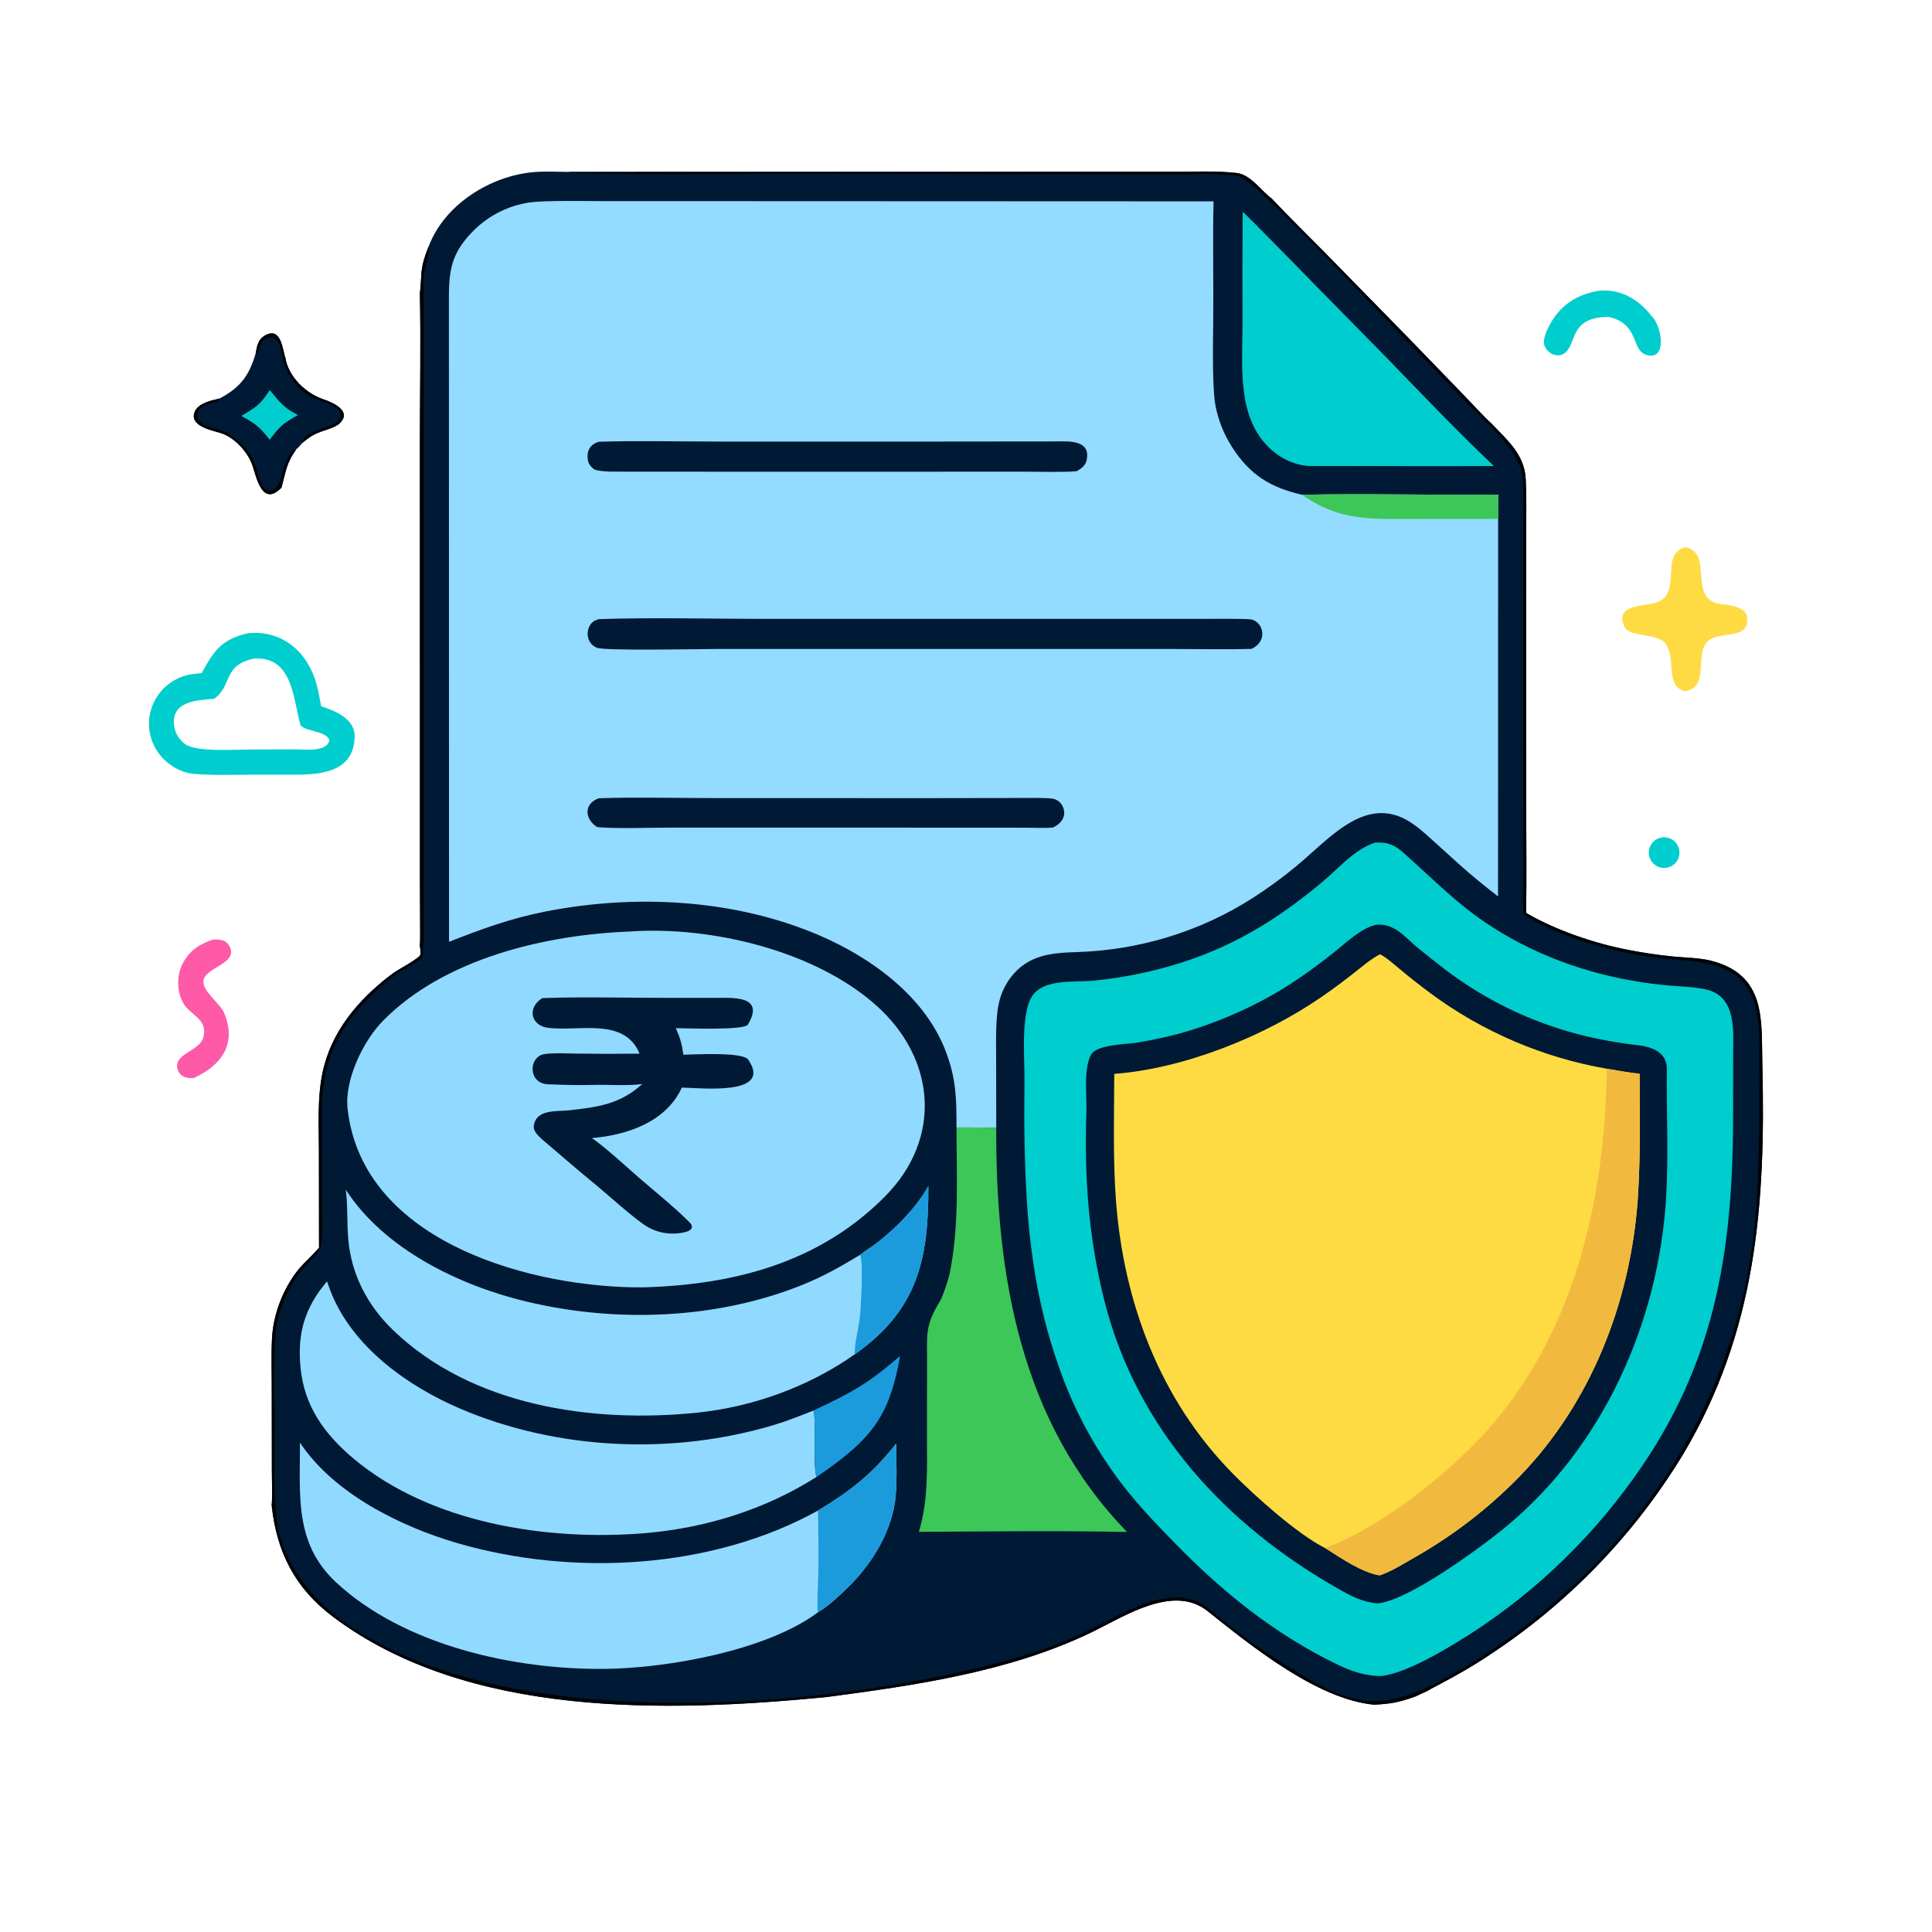 <svg width="60" height="60" viewBox="0 0 60 60" fill="none" xmlns="http://www.w3.org/2000/svg">
<path d="M17.643 5.339L32.52 5.335L36.401 5.335C37.037 5.334 37.79 5.3 38.417 5.374C38.846 5.425 39.209 5.972 39.488 6.16C40.007 6.714 40.587 7.281 41.123 7.823L43.724 10.479L45.542 12.358C45.744 12.566 46.108 12.967 46.313 13.148C46.808 13.667 47.343 14.112 47.382 14.872C47.411 15.424 47.399 15.98 47.398 16.532L47.396 19.056L47.398 25.107C47.398 26.174 47.415 27.288 47.394 28.352C48.306 28.887 49.516 29.298 50.557 29.498C51.019 29.589 51.485 29.658 51.953 29.705C52.318 29.741 52.772 29.746 53.12 29.832C54.873 30.267 54.697 31.704 54.731 33.063C54.84 37.412 54.542 41.359 52.265 45.173C50.751 47.665 48.701 49.789 46.265 51.391C45.748 51.739 45.223 52.036 44.673 52.326C44.586 52.372 44.425 52.45 44.35 52.504L43.939 52.693C43.438 52.869 43.205 52.913 42.673 52.941C40.898 52.771 38.857 51.112 37.501 50.033C36.428 49.179 34.891 50.217 33.881 50.701C31.333 51.925 28.427 52.339 25.652 52.706C20.679 53.184 14.541 53.358 10.348 50.215C9.149 49.316 8.591 48.187 8.437 46.747C8.461 46.537 8.444 45.93 8.443 45.688L8.439 42.907C8.438 42.442 8.413 41.642 8.482 41.223C8.561 40.726 8.735 40.25 8.995 39.819C9.303 39.298 9.545 39.166 9.89 38.769L9.908 38.748L9.904 35.687C9.903 34.891 9.853 34.109 10.014 33.327C10.274 32.055 11.112 31.062 12.12 30.289C12.406 30.07 12.773 29.917 13.041 29.684C13.081 29.579 13.054 29.487 13.038 29.374C13.055 29.244 13.047 28.823 13.047 28.68L13.042 27.336L13.042 22.883L13.04 13.832C13.04 12.289 13.072 10.653 13.04 9.122C13.115 8.444 13.026 8.358 13.317 7.642C13.809 6.346 15.234 5.459 16.576 5.345C16.915 5.316 17.301 5.333 17.643 5.339Z" fill="#001934"/>
<path d="M17.643 5.339L32.52 5.335L36.401 5.335C37.037 5.334 37.79 5.3 38.417 5.374C38.846 5.425 39.209 5.972 39.488 6.16C40.007 6.714 40.587 7.281 41.123 7.823L43.724 10.479L45.542 12.358C45.744 12.566 46.108 12.967 46.313 13.148C46.808 13.667 47.343 14.112 47.382 14.872C47.411 15.424 47.399 15.98 47.398 16.532L47.396 19.056L47.398 25.107C47.398 26.174 47.415 27.288 47.394 28.352C48.306 28.887 49.516 29.298 50.557 29.498C51.019 29.589 51.485 29.658 51.953 29.705C52.318 29.741 52.772 29.746 53.12 29.832C54.873 30.267 54.697 31.704 54.731 33.063C54.84 37.412 54.542 41.359 52.265 45.173C50.751 47.665 48.701 49.789 46.265 51.391C45.748 51.739 45.223 52.036 44.673 52.326C44.586 52.372 44.425 52.45 44.35 52.504L43.939 52.693C43.438 52.869 43.205 52.913 42.673 52.941C40.898 52.771 38.857 51.112 37.501 50.033C36.428 49.179 34.891 50.217 33.881 50.701C31.333 51.925 28.427 52.339 25.652 52.706C20.679 53.184 14.541 53.358 10.348 50.215C9.149 49.316 8.591 48.187 8.437 46.747C8.461 46.537 8.444 45.93 8.443 45.688L8.439 42.907C8.438 42.442 8.413 41.642 8.482 41.223C8.561 40.726 8.735 40.25 8.995 39.819C9.303 39.298 9.545 39.166 9.89 38.769L9.908 38.748L9.904 35.687C9.903 34.891 9.853 34.109 10.014 33.327C10.274 32.055 11.112 31.062 12.12 30.289C12.406 30.07 12.773 29.917 13.041 29.684C13.081 29.579 13.054 29.487 13.038 29.374C13.055 29.244 13.047 28.823 13.047 28.68L13.042 27.336L13.042 22.883L13.04 13.832C13.04 12.289 13.072 10.653 13.04 9.122C13.115 8.444 13.026 8.358 13.317 7.642C13.368 7.818 13.159 8.348 13.158 8.619C13.156 9.084 13.16 9.553 13.163 10.018L13.164 12.408L13.165 24.795L13.161 27.912C13.161 28.389 13.187 29.319 13.104 29.75C12.75 30.015 12.403 30.143 12.004 30.485C10.869 31.454 10.155 32.426 10.019 33.948C9.981 34.372 9.995 34.765 9.997 35.186L10.003 37.435C10.003 37.809 10.038 38.473 9.936 38.814C9.94 38.802 9.307 39.514 9.224 39.633C8.911 40.086 8.695 40.6 8.592 41.141C8.478 41.751 8.519 43.376 8.525 44.061C8.532 45.003 8.475 46.448 8.612 47.337C8.823 48.706 9.894 49.889 11.021 50.613C11.28 50.779 11.67 50.989 11.953 51.133C17.146 53.792 26.167 53.025 31.611 51.471C32.301 51.275 32.975 51.025 33.626 50.722C34.753 50.191 36.452 49.002 37.563 49.984C38.148 50.459 38.742 50.946 39.376 51.352C41.72 52.856 42.57 53.44 45.078 52.012C50.531 48.906 54.196 43.582 54.56 37.257C54.648 35.734 54.642 34.253 54.638 32.73C54.641 32.334 54.651 31.973 54.586 31.57C54.289 29.745 52.822 29.912 51.394 29.733C50.052 29.563 48.453 29.112 47.319 28.398C47.281 28.137 47.301 27.718 47.303 27.438L47.305 25.978L47.302 18.647C47.304 17.428 47.303 16.204 47.303 14.986C47.303 14.061 46.239 13.214 45.634 12.589L43.367 10.259C42.73 9.595 39.135 5.781 38.572 5.516C38.416 5.442 38.197 5.43 38.026 5.421C37.589 5.397 37.144 5.415 36.706 5.413L33.64 5.409L24.677 5.391C23.977 5.391 17.841 5.45 17.643 5.339Z" fill="#000205"/>
<path d="M13.945 29.248L13.941 9.176C13.945 8.282 14.076 7.781 14.746 7.124C15.205 6.68 15.791 6.389 16.422 6.291C16.933 6.216 18.194 6.246 18.771 6.246L23.095 6.247L37.688 6.253C37.659 7.464 37.691 8.742 37.678 9.958C37.672 10.598 37.644 11.992 37.741 12.56C37.826 13.03 38.003 13.479 38.261 13.881C38.813 14.748 39.46 15.144 40.44 15.365C42.443 15.319 44.514 15.385 46.529 15.359L46.526 16.114L46.523 27.84C46.093 27.503 45.735 27.219 45.332 26.856L44.547 26.146C44.343 25.962 44.147 25.78 43.924 25.618C42.483 24.57 41.326 26.016 40.275 26.884C39.852 27.237 39.408 27.563 38.945 27.862C37.304 28.924 35.39 29.509 33.439 29.568C32.624 29.593 31.923 29.659 31.387 30.357C31.203 30.601 31.076 30.882 31.015 31.181C30.911 31.67 30.936 32.391 30.936 32.905L30.939 35.023C30.536 35.011 30.109 35.017 29.705 35.015C29.706 34.133 29.697 33.51 29.374 32.657C28.73 30.961 27.092 29.761 25.466 29.058C22.824 27.917 19.716 27.756 16.912 28.314C15.824 28.531 14.961 28.852 13.945 29.248Z" fill="#93DBFF"/>
<path d="M40.44 15.365C42.443 15.319 44.514 15.385 46.529 15.359L46.526 16.114L43.909 16.118C42.595 16.117 41.579 16.184 40.44 15.365Z" fill="#3CC758"/>
<path d="M18.594 19.228C20.201 19.172 22.129 19.22 23.755 19.22L33.7 19.219L37.419 19.219C37.609 19.219 38.749 19.208 38.87 19.24C38.99 19.272 39.092 19.354 39.148 19.466C39.288 19.75 39.143 20.034 38.861 20.151C38.079 20.175 37.181 20.154 36.392 20.154L31.697 20.154L22.371 20.153C21.83 20.153 18.795 20.219 18.54 20.117C18.419 20.069 18.327 19.978 18.281 19.856C18.234 19.728 18.241 19.586 18.3 19.463C18.371 19.318 18.449 19.278 18.594 19.228Z" fill="#001934"/>
<path d="M18.598 13.719C19.747 13.682 21.071 13.713 22.231 13.713L29.187 13.713L31.993 13.71C32.261 13.71 32.527 13.712 32.809 13.709C33.21 13.704 33.873 13.667 33.749 14.281C33.714 14.457 33.589 14.547 33.44 14.633C33.086 14.671 32.219 14.648 31.822 14.648L28.613 14.649L22.237 14.649C21.164 14.649 20.09 14.649 19.017 14.647C18.888 14.647 18.574 14.632 18.458 14.577C18.379 14.53 18.287 14.424 18.267 14.334C18.198 14.036 18.309 13.802 18.598 13.719Z" fill="#001934"/>
<path d="M18.594 24.791C19.68 24.752 20.98 24.785 22.078 24.785L28.795 24.787L31.416 24.783C31.656 24.783 32.558 24.766 32.726 24.81C32.842 24.841 32.939 24.92 32.994 25.026C33.146 25.325 32.972 25.579 32.692 25.701C32.462 25.72 32.097 25.706 31.857 25.705L30.307 25.704L25.339 25.702L20.811 25.702C20.227 25.702 19.073 25.741 18.545 25.686C18.149 25.431 18.128 24.96 18.594 24.791Z" fill="#001934"/>
<path d="M42.701 26.168C43.042 26.145 43.278 26.215 43.536 26.441C44.295 27.104 44.995 27.823 45.81 28.423C47.233 29.472 48.952 30.154 50.691 30.454C51.083 30.526 51.478 30.577 51.876 30.609C52.215 30.638 52.703 30.656 53.025 30.739C53.938 30.978 53.825 32.036 53.824 32.77L53.823 34.428C53.837 38.943 53.264 42.561 50.478 46.255C48.954 48.29 47.029 49.992 44.821 51.254C44.291 51.559 43.525 51.963 42.929 52.047C42.454 52.072 41.953 51.898 41.532 51.694C39.541 50.725 37.938 49.421 36.403 47.838C35.52 46.928 34.93 46.297 34.234 45.224C33.674 44.355 33.22 43.422 32.882 42.444C32.508 41.381 32.24 40.283 32.083 39.167C31.993 38.558 31.929 37.945 31.892 37.331C31.815 36.105 31.799 34.861 31.816 33.625C31.826 32.904 31.709 31.725 31.979 31.075C32.277 30.356 33.336 30.522 33.986 30.452C34.98 30.355 35.96 30.144 36.906 29.823C38.245 29.366 39.348 28.73 40.47 27.868C40.728 27.672 40.978 27.467 41.221 27.254C41.687 26.843 42.117 26.364 42.701 26.168Z" fill="#00CDCD"/>
<path d="M42.735 28.719C43.324 28.669 43.632 29.111 44.041 29.445C44.308 29.663 44.58 29.879 44.853 30.089C45.925 30.909 47.131 31.538 48.417 31.946C49.154 32.186 49.954 32.346 50.723 32.443C51.194 32.487 51.771 32.608 51.765 33.211C51.751 34.507 51.822 35.91 51.742 37.201C51.507 41.063 49.798 44.897 46.795 47.392C46.004 48.048 43.762 49.697 42.791 49.794C42.312 49.759 41.953 49.565 41.546 49.331C38.055 47.353 35.297 44.358 34.3 40.402C33.801 38.42 33.672 36.554 33.739 34.512C33.756 34.006 33.643 33.194 33.885 32.753C34.055 32.444 34.934 32.435 35.274 32.385C35.561 32.34 35.846 32.286 36.129 32.221C37.438 31.933 38.877 31.323 40.004 30.605C40.492 30.291 40.963 29.951 41.415 29.587C41.796 29.285 42.266 28.824 42.735 28.719Z" fill="#001934"/>
<path d="M34.605 33.35C36.778 33.186 39.256 32.19 41.036 30.965C41.379 30.728 41.714 30.48 42.041 30.222C42.27 30.043 42.608 29.754 42.863 29.635C43.078 29.751 43.335 29.985 43.533 30.147C43.826 30.39 44.125 30.624 44.431 30.851C46.047 32.045 47.919 32.846 49.899 33.19C50.246 33.25 50.569 33.309 50.92 33.347C50.92 34.694 50.958 36.261 50.834 37.585C50.539 40.733 49.271 43.812 46.998 46.047C46.053 46.977 45.06 47.724 43.908 48.381C43.576 48.57 43.21 48.802 42.847 48.925C42.286 48.832 41.648 48.389 41.159 48.08C40.291 47.648 38.949 46.44 38.278 45.757C36.023 43.464 34.891 40.44 34.656 37.268C34.562 36.001 34.599 34.627 34.605 33.35Z" fill="#FEDB43"/>
<path d="M49.899 33.19C50.246 33.25 50.57 33.309 50.92 33.346C50.921 34.694 50.958 36.261 50.834 37.585C50.539 40.733 49.271 43.811 46.999 46.047C46.053 46.977 45.061 47.724 43.908 48.381C43.577 48.57 43.21 48.802 42.848 48.925C42.287 48.832 41.649 48.388 41.159 48.079C42.752 47.458 44.367 46.224 45.586 45.044C48.766 41.961 49.85 37.498 49.899 33.19Z" fill="#F1BA3F"/>
<path d="M19.558 28.929C22.085 28.752 25.315 29.527 27.218 31.229C29.062 32.879 29.267 35.346 27.501 37.14C25.456 39.216 22.793 39.902 19.97 39.98C16.585 40.005 11.263 38.617 10.795 34.438C10.694 33.541 11.276 32.325 11.906 31.689C13.812 29.764 16.933 29.031 19.558 28.929Z" fill="#90DAFF"/>
<path d="M16.841 30.999C16.867 30.998 16.892 30.997 16.918 30.995C18.126 30.954 19.537 30.99 20.763 30.99L22.179 30.991C22.708 30.991 23.782 30.892 23.227 31.818C23.113 32.007 21.285 31.933 20.989 31.93C21.125 32.24 21.178 32.421 21.222 32.755C21.558 32.751 23.065 32.66 23.236 32.908C24.023 34.053 21.718 33.781 21.176 33.776C20.681 34.847 19.485 35.249 18.382 35.344C18.82 35.649 19.38 36.17 19.8 36.537C20.313 36.985 20.979 37.513 21.445 37.993C21.645 38.262 21.098 38.304 20.947 38.309C20.661 38.32 20.378 38.252 20.129 38.113C19.755 37.907 18.804 37.038 18.41 36.718C17.896 36.3 17.32 35.794 16.809 35.361C16.712 35.265 16.56 35.129 16.577 34.976C16.637 34.433 17.312 34.523 17.667 34.483C18.584 34.379 19.247 34.296 19.946 33.666C19.476 33.729 18.885 33.679 18.404 33.694C17.942 33.705 17.481 33.692 17.023 33.674C16.393 33.65 16.41 32.825 16.896 32.739C17.166 32.691 17.646 32.718 17.945 32.721C18.584 32.73 19.223 32.73 19.863 32.722C19.394 31.588 17.986 32.037 17.034 31.922C16.47 31.854 16.37 31.289 16.841 30.999Z" fill="#001934"/>
<path d="M9.315 44.8C10.365 46.386 12.452 47.418 14.238 47.933C17.817 48.964 22.112 48.733 25.405 46.911C26.424 46.291 27.083 45.784 27.832 44.831C27.836 45.347 27.862 45.939 27.817 46.447C27.726 47.49 27.135 48.489 26.411 49.22C26.138 49.492 25.737 49.876 25.397 50.075C23.823 51.255 20.73 51.811 18.769 51.829C15.97 51.855 12.543 51.103 10.434 49.138C9.135 47.926 9.32 46.446 9.315 44.8Z" fill="#90DAFF"/>
<path d="M27.831 44.831C27.836 45.347 27.861 45.939 27.817 46.447C27.726 47.49 27.135 48.489 26.411 49.22C26.137 49.492 25.736 49.876 25.397 50.075C25.364 49.798 25.414 49.076 25.416 48.752C25.422 48.133 25.413 47.53 25.404 46.911C26.423 46.291 27.082 45.784 27.831 44.831Z" fill="#1B9BDC"/>
<path d="M28.831 36.836C28.84 39.101 28.506 40.682 26.542 42.062C25.118 43.065 23.377 43.695 21.645 43.872C18.388 44.206 14.649 43.664 12.203 41.304C11.409 40.538 10.904 39.57 10.814 38.463C10.774 37.974 10.802 37.48 10.744 36.998L10.737 36.944C11.928 38.791 14.26 39.921 16.348 40.421C19.134 41.088 22.256 40.977 24.929 39.899C25.569 39.64 26.126 39.326 26.712 38.97C26.899 38.824 27.112 38.699 27.291 38.555C27.88 38.083 28.459 37.497 28.831 36.836Z" fill="#90DAFF"/>
<path d="M28.831 36.836C28.84 39.101 28.506 40.682 26.542 42.062C26.542 41.663 26.669 41.257 26.706 40.89C26.739 40.562 26.819 39.216 26.712 38.97C26.899 38.824 27.112 38.699 27.29 38.555C27.879 38.083 28.459 37.497 28.831 36.836Z" fill="#1B9BDC"/>
<path d="M10.156 39.793C10.19 39.893 10.226 39.993 10.263 40.092C10.935 41.822 12.655 43.051 14.31 43.755C17.323 45.036 20.887 45.194 24.018 44.259C24.442 44.133 24.851 43.968 25.261 43.806C25.355 43.988 25.235 45.492 25.358 45.868C23.746 46.89 21.893 47.461 20 47.616C16.98 47.862 13.369 47.303 10.982 45.3C10.072 44.536 9.442 43.661 9.331 42.456C9.233 41.392 9.465 40.612 10.156 39.793Z" fill="#90DAFF"/>
<path d="M29.705 35.015C30.109 35.017 30.536 35.012 30.939 35.023C30.921 39.608 31.688 44.164 35.002 47.577C32.9 47.532 30.645 47.562 28.536 47.572C28.838 46.579 28.785 45.583 28.787 44.553L28.79 42.328C28.793 41.434 28.719 41.181 29.195 40.405C29.271 40.282 29.456 39.728 29.488 39.571C29.796 38.095 29.706 36.521 29.705 35.015Z" fill="#3CC758"/>
<path d="M38.593 6.582C38.686 6.649 39.129 7.108 39.231 7.21C39.747 7.729 40.261 8.252 40.77 8.777L43.114 11.162C44.18 12.262 45.281 13.421 46.395 14.472C44.541 14.487 42.678 14.467 40.822 14.474C40.261 14.493 39.745 14.249 39.355 13.845C38.412 12.87 38.588 11.322 38.587 10.083C38.581 8.916 38.583 7.749 38.593 6.582Z" fill="#00CDCD"/>
<path d="M27.954 42.11C27.623 43.984 27.08 44.671 25.496 45.775C25.451 45.806 25.405 45.837 25.359 45.868C25.235 45.492 25.355 43.988 25.261 43.806C26.456 43.243 26.945 42.98 27.954 42.11Z" fill="#1B9BDC"/>
<path d="M52.343 16.994C53.269 17.191 52.338 18.687 53.523 18.77C53.732 18.785 54.196 18.867 54.248 19.129C54.362 19.714 53.802 19.67 53.411 19.754C52.36 19.906 53.263 21.322 52.33 21.468C51.743 21.309 52.006 20.598 51.805 20.144C51.662 19.607 50.676 19.836 50.467 19.493C50.088 18.754 51.092 18.839 51.449 18.709C52.271 18.41 51.514 17.217 52.343 16.994Z" fill="#FEDB43"/>
<path d="M49.646 9.031C50.301 8.961 50.873 9.276 51.286 9.809C51.601 10.084 51.803 11.227 51.127 11.02C50.658 10.876 50.922 10.101 50.016 9.854L49.976 9.843C48.631 9.831 49.019 10.815 48.503 11.014C48.41 11.05 48.306 11.04 48.217 10.999C48.104 10.948 47.98 10.823 47.955 10.698C47.906 10.456 48.134 10.052 48.272 9.854C48.609 9.374 49.081 9.127 49.646 9.031Z" fill="#00CDCD"/>
<path d="M7.943 10.962C7.985 10.738 8.013 10.547 8.223 10.422C8.74 10.116 8.78 10.898 8.86 11.105C8.955 11.696 9.483 12.209 10.039 12.399C10.339 12.501 10.949 12.767 10.543 13.152C10.375 13.305 9.996 13.372 9.792 13.479C9.64 13.552 9.513 13.651 9.386 13.758C9.322 13.833 9.279 13.891 9.2 13.952C9.141 14.043 9.041 14.184 9.006 14.28C8.886 14.495 8.815 14.886 8.741 15.145C8.147 15.751 7.97 14.843 7.843 14.463C7.706 14.055 7.319 13.622 6.912 13.469C6.651 13.371 5.836 13.255 6.056 12.768C6.184 12.514 6.554 12.438 6.816 12.378L6.857 12.356C7.493 12.008 7.748 11.638 7.943 10.962Z" fill="#001934"/>
<path d="M8.741 15.145C8.147 15.751 7.97 14.843 7.843 14.463C7.706 14.055 7.319 13.621 6.912 13.469C6.651 13.371 5.836 13.255 6.056 12.768C6.184 12.514 6.554 12.438 6.816 12.378C6.725 12.582 6.274 12.495 6.166 12.757C5.947 13.293 6.775 13.268 7.064 13.447C7.244 13.559 7.447 13.738 7.591 13.895C7.71 14.023 7.808 14.17 7.881 14.329C7.997 14.584 8.083 15.174 8.3 15.225C8.388 15.246 8.481 15.223 8.551 15.166C8.824 14.938 8.771 14.131 9.2 13.952C9.141 14.043 9.041 14.184 9.006 14.28C8.886 14.495 8.815 14.886 8.741 15.145Z" fill="#000205"/>
<path d="M7.943 10.962C7.985 10.738 8.013 10.547 8.223 10.422C8.74 10.116 8.78 10.898 8.86 11.105C8.955 11.696 9.483 12.209 10.039 12.399C10.339 12.501 10.949 12.767 10.543 13.152C10.375 13.305 9.996 13.372 9.792 13.479C9.64 13.552 9.513 13.651 9.386 13.758C9.464 13.236 10.713 13.356 10.562 12.812C10.489 12.55 9.851 12.457 9.59 12.288C9.06 11.943 8.836 11.469 8.722 10.859C8.685 10.729 8.655 10.571 8.518 10.51C8.171 10.357 8.076 10.741 7.985 10.971L7.943 10.962Z" fill="#000205"/>
<path d="M8.374 12.119C8.425 12.157 8.532 12.305 8.583 12.363C8.823 12.636 8.94 12.721 9.252 12.891C8.784 13.152 8.694 13.234 8.375 13.657C8.063 13.261 7.941 13.161 7.496 12.918C7.958 12.634 8.08 12.575 8.374 12.119Z" fill="#00CDCD"/>
<path d="M51.682 26.003C51.942 26.004 52.154 26.213 52.157 26.473C52.16 26.733 51.954 26.948 51.694 26.955C51.523 26.96 51.362 26.872 51.273 26.725C51.185 26.578 51.182 26.394 51.267 26.245C51.351 26.095 51.51 26.003 51.682 26.003Z" fill="#00CDCD"/>
<path d="M7.71 19.665C8.776 19.559 9.572 20.264 9.836 21.27C9.893 21.487 9.929 21.713 9.975 21.934C10.429 22.082 11.021 22.323 11.014 22.873C10.997 24.049 9.827 24.061 9.027 24.06L7.983 24.057C7.53 24.059 6.214 24.094 5.842 24.006C5.604 23.948 5.383 23.835 5.196 23.677C4.866 23.405 4.662 23.011 4.63 22.584C4.583 21.948 4.947 21.342 5.521 21.07C5.77 20.951 5.996 20.927 6.263 20.907C6.64 20.206 6.894 19.844 7.71 19.665ZM6.648 21.702C6.109 21.747 5.293 21.771 5.411 22.562C5.447 22.784 5.57 22.982 5.754 23.112C6.104 23.358 7.263 23.279 7.742 23.277L9.153 23.272C9.455 23.271 10.177 23.371 10.228 22.976C10.098 22.674 9.385 22.714 9.324 22.494C9.105 21.703 9.092 20.372 7.888 20.454C6.905 20.657 7.225 21.298 6.648 21.702Z" fill="#00CDCD"/>
<path d="M6.609 29.181C6.846 29.17 7.047 29.181 7.152 29.442C7.344 29.923 6.401 30.049 6.323 30.431C6.252 30.781 6.865 31.168 6.973 31.489C7.36 32.449 6.85 33.1 6.013 33.483C5.801 33.493 5.591 33.442 5.519 33.221C5.358 32.732 6.187 32.648 6.308 32.237C6.456 31.735 6.072 31.591 5.785 31.286C5.491 30.942 5.463 30.334 5.665 29.94C5.882 29.516 6.186 29.326 6.609 29.181Z" fill="#FE5AA8"/>
</svg>
